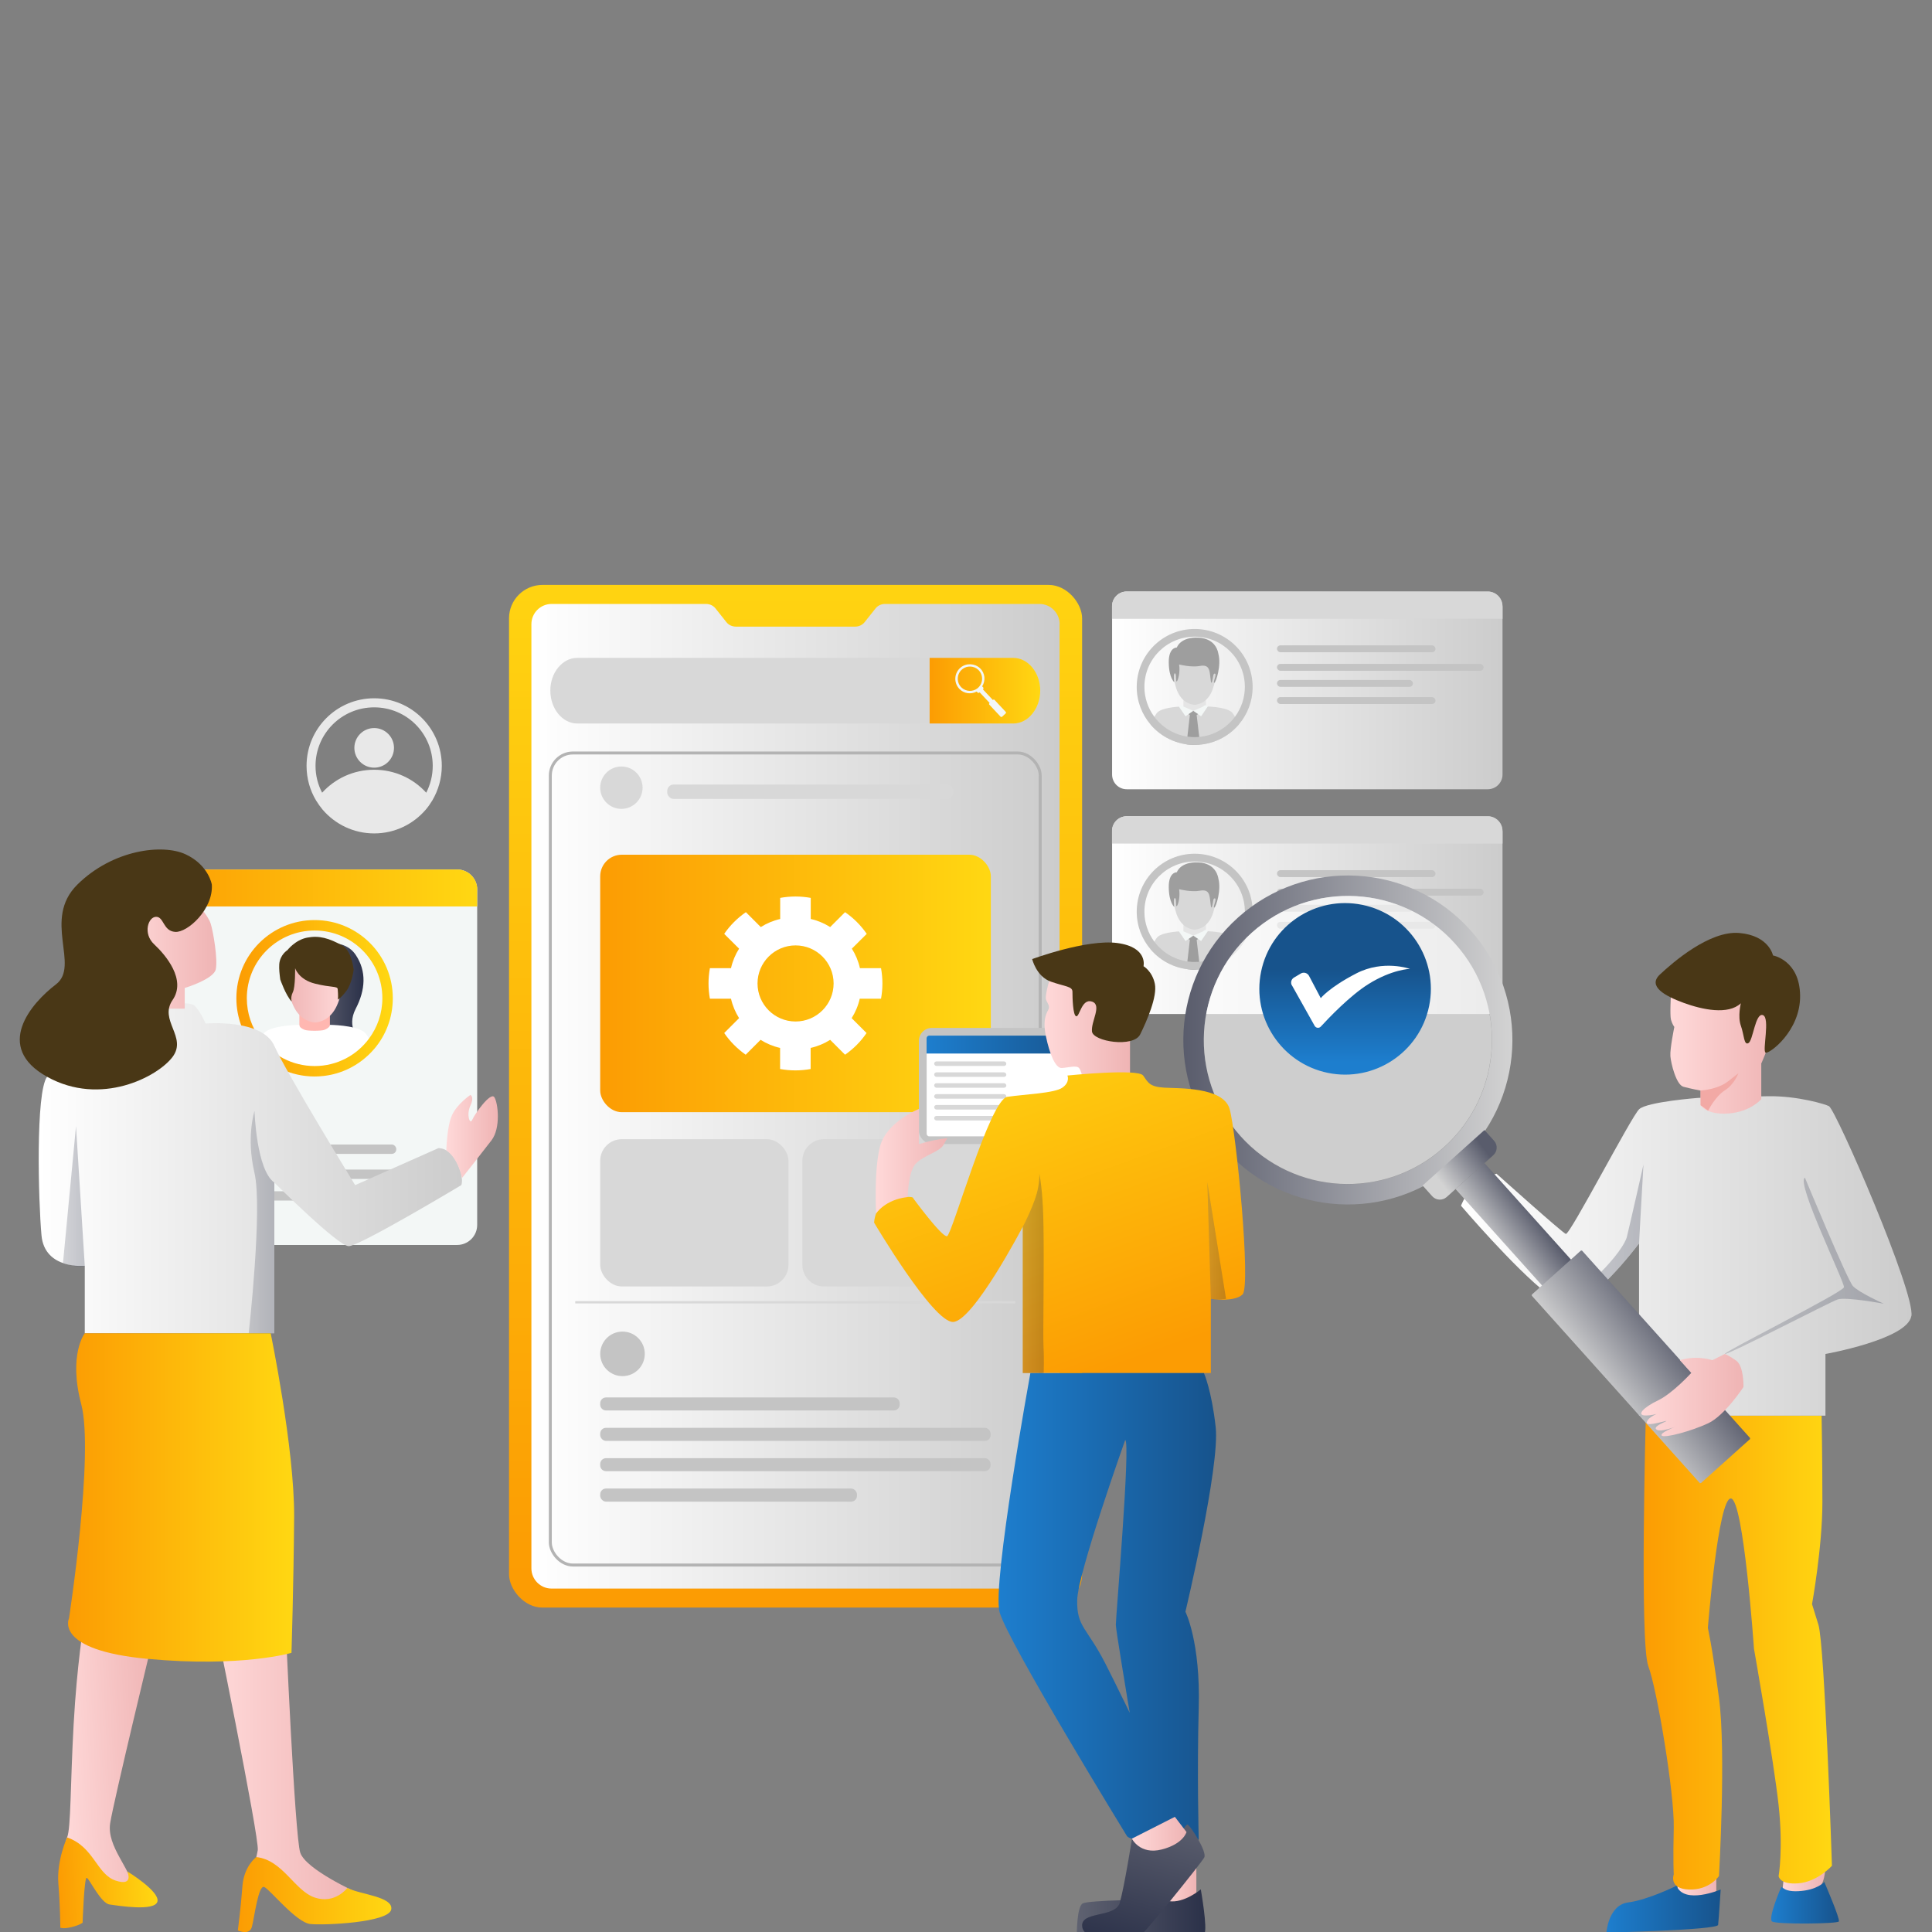 <?xml version="1.0" encoding="UTF-8"?>
<svg id="Layer_1" data-name="Layer 1" xmlns="http://www.w3.org/2000/svg" xmlns:xlink="http://www.w3.org/1999/xlink" viewBox="0 0 196 196">
  <rect x="0" y="0" width="196" height="196" fill="#808080" stroke="none"/>
  <defs>
    <style>
      .cls-1 {
        stroke: #7d7d7d;
      }

      .cls-1, .cls-2, .cls-3, .cls-4, .cls-5, .cls-6, .cls-7, .cls-8, .cls-9, .cls-10, .cls-11, .cls-12, .cls-13, .cls-14, .cls-15, .cls-16, .cls-17, .cls-18, .cls-19, .cls-20, .cls-21, .cls-22, .cls-23, .cls-24, .cls-25, .cls-26, .cls-27, .cls-28, .cls-29, .cls-30, .cls-31, .cls-32, .cls-33, .cls-34, .cls-35, .cls-36, .cls-37, .cls-38, .cls-39, .cls-40, .cls-41, .cls-42, .cls-43, .cls-44, .cls-45, .cls-46, .cls-47, .cls-48, .cls-49, .cls-50, .cls-51, .cls-52, .cls-53, .cls-54, .cls-55, .cls-56, .cls-57 {
        fill: none;
      }

      .cls-1, .cls-2, .cls-3, .cls-4, .cls-5, .cls-6, .cls-7, .cls-8, .cls-9, .cls-10, .cls-11, .cls-12, .cls-13, .cls-14, .cls-15, .cls-16, .cls-17, .cls-18, .cls-19, .cls-20, .cls-21, .cls-22, .cls-23, .cls-24, .cls-25, .cls-27, .cls-28, .cls-29, .cls-30, .cls-31, .cls-32, .cls-33, .cls-34, .cls-35, .cls-36, .cls-37, .cls-38, .cls-39, .cls-40, .cls-41, .cls-42, .cls-43, .cls-44, .cls-45, .cls-46, .cls-47, .cls-48, .cls-49, .cls-50, .cls-51, .cls-52, .cls-53, .cls-54, .cls-55, .cls-56, .cls-57 {
        stroke-miterlimit: 10;
      }

      .cls-1, .cls-2, .cls-3, .cls-4, .cls-5, .cls-6, .cls-7, .cls-8, .cls-9, .cls-10, .cls-11, .cls-12, .cls-13, .cls-14, .cls-15, .cls-16, .cls-17, .cls-18, .cls-19, .cls-20, .cls-21, .cls-22, .cls-23, .cls-24, .cls-25, .cls-27, .cls-28, .cls-29, .cls-33, .cls-34, .cls-35, .cls-36, .cls-37, .cls-38, .cls-39, .cls-40, .cls-41, .cls-42, .cls-43, .cls-44, .cls-45, .cls-46, .cls-47, .cls-48, .cls-49, .cls-50, .cls-51, .cls-52, .cls-53, .cls-54, .cls-55, .cls-56, .cls-57 {
        stroke-width: .75px;
      }

      .cls-2 {
        stroke: #b8b8b8;
      }

      .cls-3 {
        stroke: #d9d9d9;
      }

      .cls-4 {
        stroke: #8a8a8a;
      }

      .cls-5 {
        stroke: #b4b4b4;
      }

      .cls-58 {
        fill: url(#linear-gradient-13);
      }

      .cls-59 {
        fill: url(#linear-gradient-28);
      }

      .cls-60 {
        fill: url(#linear-gradient-42);
      }

      .cls-6 {
        stroke: #646464;
      }

      .cls-7 {
        stroke: #545454;
      }

      .cls-8 {
        stroke: #868686;
      }

      .cls-61 {
        fill: url(#linear-gradient-15);
      }

      .cls-61, .cls-62, .cls-63, .cls-64, .cls-65, .cls-66 {
        opacity: .27;
      }

      .cls-67 {
        fill: #493716;
      }

      .cls-68 {
        fill: url(#linear-gradient-2);
      }

      .cls-9 {
        stroke: #191919;
      }

      .cls-10 {
        stroke: #4f4f4f;
      }

      .cls-11 {
        stroke: #000;
      }

      .cls-69 {
        fill: url(#linear-gradient-43);
      }

      .cls-70 {
        fill: url(#linear-gradient-25);
      }

      .cls-12 {
        stroke: #9b9b9b;
      }

      .cls-71 {
        fill: url(#linear-gradient-10);
      }

      .cls-72 {
        fill: url(#linear-gradient-12);
      }

      .cls-73 {
        fill: url(#linear-gradient-40);
      }

      .cls-74 {
        fill: url(#linear-gradient-27);
      }

      .cls-13 {
        stroke: #111;
      }

      .cls-14 {
        stroke: #212121;
      }

      .cls-15 {
        stroke: #bcbcbc;
      }

      .cls-16 {
        stroke: #3b3b3b;
      }

      .cls-75 {
        fill: url(#linear-gradient-37);
      }

      .cls-17 {
        stroke: #797979;
      }

      .cls-76 {
        fill: #f3f7f6;
      }

      .cls-18 {
        stroke: #b0b0b0;
      }

      .cls-19 {
        stroke: silver;
      }

      .cls-77, .cls-78 {
        fill: #fff;
      }

      .cls-79 {
        fill: url(#linear-gradient-39);
      }

      .cls-20 {
        stroke: #1d1d1d;
      }

      .cls-62 {
        fill: url(#linear-gradient-30);
      }

      .cls-63 {
        fill: url(#linear-gradient-45);
      }

      .cls-21 {
        stroke: #262626;
      }

      .cls-22 {
        stroke: #c9c9c9;
      }

      .cls-80 {
        fill: url(#linear-gradient-47);
      }

      .cls-81 {
        fill: url(#linear-gradient-26);
      }

      .cls-23 {
        stroke: #929292;
      }

      .cls-82 {
        fill: #f2a9a5;
      }

      .cls-24 {
        stroke: #a7a7a7;
      }

      .cls-25 {
        stroke: #969696;
      }

      .cls-83 {
        fill: url(#linear-gradient-4);
      }

      .cls-27 {
        stroke: #434343;
      }

      .cls-84 {
        fill: url(#linear-gradient-35);
      }

      .cls-85 {
        fill: #e5e5e5;
      }

      .cls-64 {
        fill: url(#linear-gradient-46);
      }

      .cls-28 {
        stroke: #363636;
      }

      .cls-86 {
        fill: url(#linear-gradient-44);
      }

      .cls-87 {
        fill: url(#linear-gradient-3);
      }

      .cls-88 {
        fill: url(#linear-gradient-34);
      }

      .cls-89 {
        fill: url(#linear-gradient-5);
      }

      .cls-29 {
        stroke: #9f9f9f;
      }

      .cls-90 {
        fill: #ffb7b1;
      }

      .cls-91 {
        fill: url(#linear-gradient-38);
      }

      .cls-92 {
        fill: url(#linear-gradient-22);
      }

      .cls-93 {
        fill: url(#linear-gradient-24);
      }

      .cls-30 {
        stroke: #d5d5d5;
        stroke-width: .75px;
      }

      .cls-31 {
        stroke: #b3b3b3;
        stroke-width: .3px;
      }

      .cls-32 {
        stroke: #e2e2e2;
        stroke-width: .75px;
      }

      .cls-94 {
        fill: #d8d8d8;
      }

      .cls-95 {
        fill: #c4c4c4;
      }

      .cls-33 {
        stroke: #080808;
      }

      .cls-96 {
        fill: url(#linear-gradient-33);
      }

      .cls-97 {
        fill: url(#linear-gradient-8);
      }

      .cls-34 {
        stroke: #717171;
      }

      .cls-35 {
        stroke: #474747;
      }

      .cls-36 {
        stroke: #0d0d0d;
      }

      .cls-37 {
        stroke: #c4c4c4;
      }

      .cls-38 {
        stroke: #757575;
      }

      .cls-98 {
        fill: url(#linear-gradient-14);
      }

      .cls-39 {
        stroke: #828282;
      }

      .cls-99 {
        fill: url(#linear-gradient-29);
      }

      .cls-100 {
        fill: url(#linear-gradient-20);
      }

      .cls-40 {
        stroke: #040404;
      }

      .cls-101 {
        fill: url(#linear-gradient-17);
      }

      .cls-102 {
        fill: url(#linear-gradient-7);
      }

      .cls-103 {
        fill: url(#linear-gradient-9);
      }

      .cls-41 {
        stroke: #d1d1d1;
      }

      .cls-42 {
        stroke: #4b4b4b;
      }

      .cls-104 {
        fill: url(#linear-gradient-11);
      }

      .cls-105 {
        fill: #9e9e9e;
      }

      .cls-106 {
        fill: url(#linear-gradient-19);
      }

      .cls-43 {
        stroke: #323232;
      }

      .cls-44 {
        stroke: #2a2a2a;
      }

      .cls-45 {
        stroke: #151515;
      }

      .cls-107 {
        fill: url(#linear-gradient-6);
      }

      .cls-46 {
        stroke: #a3a3a3;
      }

      .cls-47 {
        stroke: #ababab;
      }

      .cls-48 {
        stroke: #dedede;
      }

      .cls-65 {
        fill: url(#linear-gradient-16);
      }

      .cls-108 {
        fill: url(#linear-gradient-36);
      }

      .cls-109 {
        fill: url(#linear-gradient-21);
      }

      .cls-49 {
        stroke: #3f3f3f;
      }

      .cls-50 {
        stroke: #cdcdcd;
      }

      .cls-110 {
        opacity: .1;
      }

      .cls-51 {
        stroke: #696969;
      }

      .cls-52 {
        stroke: #8e8e8e;
      }

      .cls-66 {
        fill: url(#linear-gradient-31);
      }

      .cls-111 {
        fill: url(#linear-gradient-32);
      }

      .cls-112 {
        fill: url(#linear-gradient-41);
      }

      .cls-53 {
        stroke: #5c5c5c;
      }

      .cls-54 {
        stroke: #2e2e2e;
      }

      .cls-78 {
        opacity: .61;
      }

      .cls-113 {
        fill: url(#linear-gradient);
      }

      .cls-114 {
        fill: url(#linear-gradient-23);
      }

      .cls-55 {
        stroke: #6d6d6d;
      }

      .cls-115 {
        clip-path: url(#clippath);
      }

      .cls-56 {
        stroke: #585858;
      }

      .cls-116 {
        fill: #e8e8e8;
      }

      .cls-57 {
        stroke: #606060;
      }

      .cls-117 {
        fill: url(#linear-gradient-18);
      }
    </style>
    <clipPath id="clippath">
      <rect class="cls-26" x="-255.74" y="-670.53" width="1920" height="200"/>
    </clipPath>
    <linearGradient id="linear-gradient" x1="80.71" y1="160" x2="80.71" y2="51.76" gradientUnits="userSpaceOnUse">
      <stop offset="0" stop-color="#fc9c03"/>
      <stop offset=".99" stop-color="#ffd712"/>
    </linearGradient>
    <linearGradient id="linear-gradient-2" x1="53.92" y1="111.21" x2="107.49" y2="111.21" gradientUnits="userSpaceOnUse">
      <stop offset="0" stop-color="#fff"/>
      <stop offset="1" stop-color="#ccc"/>
    </linearGradient>
    <linearGradient id="linear-gradient-3" x1="94.31" y1="70.07" x2="105.53" y2="70.07" xlink:href="#linear-gradient"/>
    <linearGradient id="linear-gradient-4" x1="60.89" y1="99.77" x2="100.52" y2="99.77" xlink:href="#linear-gradient"/>
    <linearGradient id="linear-gradient-5" x1="112.81" y1="70.04" x2="152.43" y2="70.04" xlink:href="#linear-gradient-2"/>
    <linearGradient id="linear-gradient-6" x1="112.81" y1="92.84" x2="152.43" y2="92.84" xlink:href="#linear-gradient-2"/>
    <linearGradient id="linear-gradient-7" x1="112.92" y1="125.59" x2="113.02" y2="125.59" gradientUnits="userSpaceOnUse">
      <stop offset="0" stop-color="#5f6271"/>
      <stop offset="1" stop-color="#2b3149"/>
    </linearGradient>
    <linearGradient id="linear-gradient-8" x1="170.2" y1="191.49" x2="174.12" y2="191.49" gradientUnits="userSpaceOnUse">
      <stop offset="0" stop-color="#ffd9d9"/>
      <stop offset="1" stop-color="#efb4b4"/>
    </linearGradient>
    <linearGradient id="linear-gradient-9" x1="180.77" y1="191.27" x2="185.15" y2="191.27" xlink:href="#linear-gradient-8"/>
    <linearGradient id="linear-gradient-10" x1="166.75" y1="167.65" x2="185.86" y2="167.65" xlink:href="#linear-gradient"/>
    <linearGradient id="linear-gradient-11" x1="148.2" y1="127.41" x2="193.91" y2="127.41" xlink:href="#linear-gradient-2"/>
    <linearGradient id="linear-gradient-12" x1="162.97" y1="193.68" x2="174.56" y2="193.68" gradientUnits="userSpaceOnUse">
      <stop offset="0" stop-color="#1d7ece"/>
      <stop offset="1" stop-color="#17538c"/>
    </linearGradient>
    <linearGradient id="linear-gradient-13" x1="179.68" y1="193.03" x2="186.55" y2="193.03" xlink:href="#linear-gradient-12"/>
    <linearGradient id="linear-gradient-14" x1="169.46" y1="106.18" x2="180.12" y2="106.18" xlink:href="#linear-gradient-8"/>
    <linearGradient id="linear-gradient-15" x1="174.98" y1="128.42" x2="191.1" y2="128.42" xlink:href="#linear-gradient-7"/>
    <linearGradient id="linear-gradient-16" x1="156.97" y1="125.24" x2="166.73" y2="125.24" xlink:href="#linear-gradient-7"/>
    <linearGradient id="linear-gradient-17" x1="204.85" y1="105.51" x2="238.24" y2="105.51" gradientTransform="translate(358.29) rotate(-180) scale(1 -1)" gradientUnits="userSpaceOnUse">
      <stop offset="0" stop-color="#d3d3d3"/>
      <stop offset="1" stop-color="#595c6c"/>
    </linearGradient>
    <linearGradient id="linear-gradient-18" x1="212.13" y1="119.97" x2="207.68" y2="116.57" gradientTransform="translate(383.67 170.47) rotate(-138.11) scale(1 -1)" xlink:href="#linear-gradient-17"/>
    <linearGradient id="linear-gradient-19" x1="207.06" y1="126.61" x2="202.59" y2="123.2" gradientTransform="translate(389.24 168.33) rotate(-138.11) scale(1 -1)" xlink:href="#linear-gradient-17"/>
    <linearGradient id="linear-gradient-20" x1="195.71" y1="141.66" x2="187.76" y2="135.52" xlink:href="#linear-gradient-17"/>
    <linearGradient id="linear-gradient-21" x1="166.5" y1="141.53" x2="176.88" y2="141.53" xlink:href="#linear-gradient-8"/>
    <linearGradient id="linear-gradient-22" x1="94.01" y1="105.97" x2="109.99" y2="105.97" xlink:href="#linear-gradient-12"/>
    <linearGradient id="linear-gradient-23" x1="117.6" y1="191.42" x2="121.37" y2="191.42" xlink:href="#linear-gradient-8"/>
    <linearGradient id="linear-gradient-24" x1="109.23" y1="194.05" x2="122.27" y2="194.05" xlink:href="#linear-gradient-7"/>
    <linearGradient id="linear-gradient-25" x1="105.97" y1="104.28" x2="114.64" y2="104.28" xlink:href="#linear-gradient-8"/>
    <linearGradient id="linear-gradient-26" x1="113.96" y1="138.43" x2="100.79" y2="101.81" xlink:href="#linear-gradient"/>
    <linearGradient id="linear-gradient-27" x1="101.3" y1="163.52" x2="123.39" y2="163.52" xlink:href="#linear-gradient-12"/>
    <linearGradient id="linear-gradient-28" x1="118.34" y1="183.09" x2="114.27" y2="198.12" xlink:href="#linear-gradient-7"/>
    <linearGradient id="linear-gradient-29" x1="114.83" y1="186.03" x2="120.37" y2="186.03" xlink:href="#linear-gradient-8"/>
    <linearGradient id="linear-gradient-30" x1="103.76" y1="129.18" x2="105.9" y2="129.18" xlink:href="#linear-gradient-7"/>
    <linearGradient id="linear-gradient-31" x1="122.47" y1="125.87" x2="124.37" y2="125.87" xlink:href="#linear-gradient-7"/>
    <linearGradient id="linear-gradient-32" x1="88.83" y1="117.79" x2="96.11" y2="117.79" xlink:href="#linear-gradient-8"/>
    <linearGradient id="linear-gradient-33" x1="15.43" y1="90.08" x2="48.41" y2="90.08" xlink:href="#linear-gradient"/>
    <linearGradient id="linear-gradient-34" x1="31.91" y1="100.7" x2="36.88" y2="100.7" xlink:href="#linear-gradient-7"/>
    <linearGradient id="linear-gradient-35" x1="439.53" y1="100.53" x2="445.16" y2="100.53" gradientTransform="translate(474.31) rotate(-180) scale(1 -1)" xlink:href="#linear-gradient-8"/>
    <linearGradient id="linear-gradient-36" x1="23.98" y1="101.28" x2="39.86" y2="101.28" xlink:href="#linear-gradient"/>
    <linearGradient id="linear-gradient-37" x1="21.5" y1="178.43" x2="36.41" y2="178.43" xlink:href="#linear-gradient-8"/>
    <linearGradient id="linear-gradient-38" x1="-35.15" y1="167.44" x2="-25.19" y2="167.44" gradientTransform="translate(33.58 9.67) rotate(-2.64)" xlink:href="#linear-gradient-8"/>
    <linearGradient id="linear-gradient-39" x1="3.93" y1="118.52" x2="46.87" y2="118.52" xlink:href="#linear-gradient-2"/>
    <linearGradient id="linear-gradient-40" x1="12.34" y1="96.33" x2="21.95" y2="96.33" xlink:href="#linear-gradient-8"/>
    <linearGradient id="linear-gradient-41" x1="6.91" y1="151.92" x2="29.84" y2="151.92" xlink:href="#linear-gradient"/>
    <linearGradient id="linear-gradient-42" x1="24.14" y1="192.19" x2="39.7" y2="192.19" xlink:href="#linear-gradient"/>
    <linearGradient id="linear-gradient-43" x1="-35.97" y1="179.91" x2="-26" y2="179.91" gradientTransform="translate(33.58 9.67) rotate(-2.64)" xlink:href="#linear-gradient"/>
    <linearGradient id="linear-gradient-44" x1="45.28" y1="115.3" x2="50.5" y2="115.3" xlink:href="#linear-gradient-8"/>
    <linearGradient id="linear-gradient-45" x1="6.39" y1="121.39" x2="8.6" y2="121.39" xlink:href="#linear-gradient-7"/>
    <linearGradient id="linear-gradient-46" x1="25.23" y1="123.99" x2="27.83" y2="123.99" xlink:href="#linear-gradient-7"/>
    <linearGradient id="linear-gradient-47" x1="136.46" y1="107.76" x2="136.46" y2="98.28" gradientTransform="translate(207.29 -53.52) rotate(78.4)" xlink:href="#linear-gradient-12"/>
  </defs>
  <g class="cls-115">
    <g class="cls-110">
      <path class="cls-32" d="M1155.75-59.68C1050.5-5.46,741.83,20.03,692.87-9.08c-79.84-47.47,263.24-219.03,146.36-365-103-127.89-349.19-229.56-506.45-209.58-134.1,17.04-142.49,122.41-215.92,104.16-127.63-31.73-139.19-342.69-378.32-460.72-84.74-41.82-172.29-46.75-229.91-46.36"/>
      <path class="cls-48" d="M1148.89-52.19C1045.93.17,741.6,23.61,690.76-6.76c-79.64-47.59,255.4-216.88,138.79-361.21-102.92-126.54-346.63-227.78-503.21-208.9-132.55,15.98-141.71,119.28-214.73,100.89C-15.83-508.09-29.47-814.37-266.58-931.22c-84.05-41.41-170.87-46.62-228.33-46.6"/>
      <path class="cls-3" d="M1142.04-44.7C1041.37,5.81,741.37,27.2,688.65-4.45c-79.44-47.69,247.56-214.74,131.23-357.42-102.83-125.2-344.07-225.98-499.97-208.21-131,14.93-140.93,116.15-213.55,97.61-127.26-32.47-142.97-334.06-378.07-449.75-83.36-41.01-169.45-46.5-226.75-46.85"/>
      <path class="cls-30" d="M1135.18-37.21C1036.81,11.44,741.14,30.8,686.54-2.13c-79.25-47.79,240-212.83,123.66-353.63-102.5-124.05-341.51-224.19-496.73-207.53-129.45,13.89-140.15,113.01-212.37,94.34-127.07-32.85-144.87-329.75-377.94-444.26-82.67-40.6-168.04-46.37-225.17-47.1"/>
      <path class="cls-41" d="M1128.33-29.72C1032.25,17.07,740.9,34.39,684.43.19c-79.06-47.88,232.19-210.7,116.09-349.84-102.4-122.73-338.93-222.39-493.49-206.84-127.89,12.86-139.36,109.88-211.19,91.07-126.89-33.23-146.76-325.43-377.81-438.78-81.98-40.2-166.62-46.24-223.59-47.34"/>
      <path class="cls-50" d="M1121.47-22.24c-93.78,44.94-380.8,60.22-439.15,24.75-78.88-47.96,224.37-208.58,108.53-346.05-102.3-121.4-336.36-220.58-490.26-206.16-126.32,11.84-138.58,106.74-210.01,87.79-126.7-33.61-148.65-321.12-377.69-433.29-81.29-39.79-165.2-46.11-222.01-47.59"/>
      <path class="cls-22" d="M1114.61-14.75c-91.49,43.08-374.19,56.34-434.41,19.58-78.7-48.04,216.55-206.45,100.96-342.26-102.2-120.07-333.77-218.77-487.02-205.47-124.76,10.82-137.8,103.6-208.83,84.52-126.52-33.99-150.54-316.8-377.56-427.8-80.6-39.39-163.78-45.99-220.43-47.84"/>
      <path class="cls-37" d="M1107.76-7.26c-89.2,41.23-367.57,52.45-429.66,14.41-78.53-48.11,208.73-204.33,93.39-338.47-102.1-118.74-331.18-216.95-483.78-204.79-123.19,9.82-137.01,100.46-207.64,81.25-126.33-34.37-152.44-312.49-377.43-422.31-79.91-38.98-162.36-45.86-218.85-48.09"/>
      <path class="cls-19" d="M1100.9.23c-86.9,39.37-360.95,48.57-424.92,9.24-78.35-48.17,200.91-202.2,85.83-334.67-102-117.41-328.59-215.13-480.54-204.1-121.61,8.82-136.23,97.32-206.46,77.98-126.15-34.75-154.33-308.17-377.31-416.83-79.22-38.58-160.94-45.73-217.26-48.33"/>
      <path class="cls-15" d="M1094.05,7.72c-84.61,37.52-354.34,44.69-420.17,4.07-78.18-48.23,193.09-200.07,78.26-330.88-101.9-116.08-325.99-213.29-477.3-203.42-120.03,7.84-135.45,94.18-205.28,74.7-125.96-35.14-156.22-303.86-377.18-411.34-78.53-38.17-159.52-45.61-215.68-48.58"/>
      <path class="cls-2" d="M1087.19,15.2c-82.31,35.66-347.73,40.81-415.43-1.1-78.02-48.29,185.26-197.95,70.69-327.09-101.8-114.75-323.38-211.46-474.06-202.73-118.45,6.86-134.66,91.04-204.1,71.43-125.78-35.52-158.11-299.54-377.05-405.85-77.84-37.77-158.1-45.48-214.1-48.83"/>
      <path class="cls-5" d="M1080.33,22.69c-80.02,33.81-341.12,36.94-410.68-6.26-77.85-48.35,177.44-195.82,63.13-323.3-101.7-113.42-320.77-209.61-470.82-202.05-116.87,5.89-133.88,87.9-202.92,68.16-125.59-35.91-160.01-295.23-376.93-400.36-77.15-37.37-156.69-45.35-212.52-49.07"/>
      <path class="cls-18" d="M1073.48,30.18c-77.73,31.95-334.51,33.07-405.94-11.43-77.69-48.4,169.62-193.69,55.56-319.51-101.61-112.08-318.16-207.76-467.58-201.36-115.28,4.94-133.1,84.75-201.74,64.88-125.4-36.3-161.9-290.91-376.8-394.88-76.46-36.96-155.27-45.22-210.94-49.32"/>
      <path class="cls-47" d="M1066.62,37.67c-75.43,30.1-327.9,29.2-401.19-16.6-77.53-48.44,161.79-191.56,47.99-315.72-101.51-110.75-315.53-205.9-464.35-200.68-113.69,3.99-132.31,81.61-200.55,61.61-125.22-36.69-163.79-286.59-376.67-389.39-75.77-36.56-153.85-45.1-209.36-49.57"/>
      <path class="cls-24" d="M1059.77,45.16c-73.14,28.24-321.29,25.33-396.45-21.77-77.37-48.49,153.96-189.43,40.43-311.93-101.42-109.42-312.91-204.03-461.11-199.99-112.09,3.05-131.53,78.46-199.37,58.34-125.03-37.09-165.68-282.28-376.55-383.9-75.08-36.15-152.43-44.97-207.78-49.81"/>
      <path class="cls-46" d="M1052.91,52.65c-70.84,26.39-314.69,21.47-391.7-26.94-77.21-48.53,146.13-187.3,32.86-308.14-101.33-108.09-310.28-202.15-457.87-199.31-110.49,2.13-130.74,75.32-198.19,55.07-124.84-37.48-167.58-277.96-376.42-378.41-74.39-35.75-151.01-44.84-206.2-50.06"/>
      <path class="cls-29" d="M1046.05,60.13c-68.55,24.53-308.09,17.61-386.96-32.11-77.05-48.57,138.3-185.17,25.29-304.35-101.23-106.75-307.64-200.27-454.63-198.62-108.89,1.22-129.96,72.17-197.01,51.79-124.65-37.88-169.47-273.65-376.29-372.93-73.7-35.34-149.59-44.72-204.62-50.31"/>
      <path class="cls-12" d="M1039.2,67.62c-66.26,22.68-301.49,13.75-382.21-37.28-76.9-48.61,130.47-183.04,17.72-300.56-101.14-105.42-305-198.37-451.39-197.94-107.29.32-129.17,69.02-195.83,48.52-124.47-38.28-171.36-269.33-376.17-367.44-73.01-34.94-148.17-44.59-203.04-50.55"/>
      <path class="cls-25" d="M1032.34,75.11c-63.96,20.82-294.89,9.9-377.47-42.45-76.74-48.64,122.64-180.91,10.16-296.76-101.05-104.08-302.36-196.46-448.15-197.25-105.68-.57-128.39,65.87-194.65,45.25-124.28-38.68-173.25-265.02-376.04-361.95-72.32-34.53-146.75-44.46-201.46-50.8"/>
      <path class="cls-23" d="M1025.49,82.6c-61.67,18.97-288.29,6.04-372.72-47.61-76.59-48.67,114.81-178.77,2.59-292.97-100.96-102.75-299.71-194.54-444.91-196.57-104.07-1.45-127.6,62.72-193.46,41.97-124.09-39.08-175.15-260.7-375.91-356.46-71.63-34.13-145.34-44.33-199.88-51.05"/>
      <path class="cls-52" d="M1018.63,90.09c-59.37,17.11-281.69,2.19-367.98-52.78-76.44-48.7,106.97-176.64-4.98-289.18-100.88-101.41-297.05-192.61-441.68-195.88-102.46-2.32-126.82,59.56-192.28,38.7-123.9-39.48-177.04-256.39-375.79-350.98-70.94-33.72-143.92-44.21-198.3-51.29"/>
      <path class="cls-4" d="M1011.77,97.57c-57.08,15.25-275.1-1.65-363.23-57.95-76.29-48.73,99.14-174.51-12.54-285.39-100.79-100.07-294.4-190.66-438.44-195.2-100.85-3.17-126.03,56.41-191.1,35.43-123.71-39.89-178.93-252.07-375.66-345.49-70.25-33.32-142.5-44.08-196.72-51.54"/>
      <path class="cls-8" d="M1004.92,105.06c-54.78,13.4-268.51-5.5-358.49-63.12-76.14-48.76,91.3-172.37-20.11-281.6-100.7-98.73-291.74-188.71-435.2-194.51-99.23-4.02-125.24,53.26-189.92,32.16-123.52-40.3-180.82-247.76-375.53-340-69.56-32.92-141.08-43.95-195.14-51.79"/>
      <path class="cls-39" d="M998.06,112.55c-52.49,11.54-261.92-9.34-353.74-68.29-75.99-48.79,83.46-170.23-27.68-277.81-100.62-97.39-289.07-186.74-431.96-193.83-97.62-4.84-124.46,50.1-188.74,28.88-123.33-40.71-182.71-243.44-375.41-334.51-68.87-32.51-139.66-43.83-193.56-52.03"/>
      <path class="cls-1" d="M991.21,120.04c-50.2,9.69-255.33-13.18-349-73.46-75.85-48.81,75.62-168.09-35.24-274.02-100.54-96.05-286.41-184.75-428.72-193.14-96-5.66-123.67,46.94-187.56,25.61-123.14-41.12-184.61-239.13-375.28-329.03-68.18-32.11-138.24-43.7-191.98-52.28"/>
      <path class="cls-17" d="M984.35,127.53c-47.9,7.83-248.74-17.01-344.25-78.63C564.39.06,707.88-117.06,597.29-221.33c-100.45-94.71-283.74-182.75-425.48-192.46-94.38-6.46-122.88,43.79-186.38,22.34-122.94-41.53-186.5-234.81-375.15-323.54-67.48-31.7-136.82-43.57-190.4-52.53"/>
      <path class="cls-38" d="M977.49,135.01c-45.61,5.98-242.16-20.85-339.51-83.8-75.56-48.86,59.94-163.81-50.38-266.44-100.37-93.37-281.07-180.73-422.24-191.77-92.76-7.25-122.09,40.63-185.19,19.06-122.75-41.95-188.39-230.49-375.03-318.05-66.79-31.3-135.41-43.44-188.81-52.78"/>
      <path class="cls-34" d="M970.64,142.5c-43.31,4.12-235.58-24.68-334.76-88.96-75.41-48.88,52.1-161.67-57.94-262.65-100.29-92.03-278.4-178.7-419.01-191.09-91.14-8.03-121.31,37.47-184.01,15.79-122.56-42.37-190.28-226.18-374.9-312.56-66.1-30.89-133.99-43.32-187.23-53.02"/>
      <path class="cls-55" d="M963.78,149.99c-41.02,2.27-229-28.5-330.02-94.13-75.27-48.9,44.25-159.53-65.51-258.85-100.21-90.68-275.73-176.65-415.77-190.4-89.52-8.79-120.52,34.31-182.83,12.52-122.36-42.79-192.18-221.86-374.77-307.08-65.41-30.49-132.57-43.19-185.65-53.27"/>
      <path class="cls-51" d="M956.93,157.48c-38.73.41-222.42-32.33-325.27-99.3-75.13-48.92,36.41-157.39-73.08-255.06-100.14-89.34-273.06-174.58-412.53-189.72-87.89-9.54-119.73,31.15-181.65,9.25-122.17-43.21-194.07-217.55-374.65-301.59-64.72-30.08-131.15-43.06-184.07-53.52"/>
      <path class="cls-6" d="M950.07,164.97c-36.43-1.44-215.84-36.15-320.53-104.47-74.99-48.94,28.56-155.24-80.64-251.27-100.06-87.99-270.38-172.49-409.29-189.03-86.27-10.28-118.94,27.98-180.47,5.97-121.97-43.63-195.96-213.23-374.52-296.1-64.03-29.68-129.73-42.94-182.49-53.76"/>
      <path class="cls-57" d="M943.21,172.45c-34.14-3.3-209.27-39.97-315.78-109.64-74.84-48.95,20.71-153.09-88.21-247.48-99.98-86.64-267.71-170.38-406.05-188.35-84.66-11-118.15,24.82-179.29,2.7-121.77-44.06-197.85-208.92-374.39-290.61-63.34-29.27-128.31-42.81-180.91-54.01"/>
      <path class="cls-53" d="M936.36,179.94c-31.84-5.15-202.69-43.79-311.04-114.81-74.7-48.97,12.86-150.94-95.78-243.69-99.91-85.29-265.05-168.24-402.81-187.66-83.04-11.71-117.36,21.66-178.1-.57-121.57-44.49-199.75-204.6-374.27-285.13-62.65-28.87-126.89-42.68-179.33-54.26"/>
      <path class="cls-56" d="M929.5,187.43c-29.55-7.01-196.12-47.6-306.29-119.98-74.56-48.98,5.01-148.79-103.34-239.9-99.84-83.94-262.38-166.09-399.57-186.98-81.42-12.4-116.57,18.49-176.92-3.85-121.38-44.92-201.64-200.29-374.14-279.64-61.96-28.47-125.47-42.55-177.75-54.5"/>
      <path class="cls-7" d="M922.65,194.92c-27.26-8.87-189.55-51.41-301.55-125.15-74.42-49-2.84-146.64-110.91-236.11-99.77-82.59-259.72-163.9-396.33-186.29-79.81-13.08-115.78,15.32-175.74-7.12-121.18-45.35-203.53-195.97-374.01-274.15-61.27-28.06-124.06-42.43-176.17-54.75"/>
      <path class="cls-10" d="M915.79,202.41c-24.96-10.72-182.99-55.22-296.8-130.31-74.29-49.01-10.69-144.49-118.48-232.32-99.69-81.24-257.07-161.7-393.1-185.61-78.2-13.74-114.99,12.15-174.56-10.39-120.98-45.78-205.42-191.66-373.89-268.66-60.58-27.66-122.64-42.3-174.59-55"/>
      <path class="cls-42" d="M908.93,209.9c-22.67-12.58-176.42-59.02-292.06-135.48-74.15-49.03-18.55-142.33-126.05-228.53-99.62-79.88-254.42-159.47-389.86-184.92-76.59-14.4-114.19,8.99-173.38-13.66-120.77-46.22-207.32-187.34-373.76-263.18-59.89-27.25-121.22-42.17-173.01-55.24"/>
      <path class="cls-35" d="M902.08,217.38c-20.37-14.43-169.86-62.83-287.31-140.65-74.01-49.04-26.4-140.18-133.61-224.74-99.56-78.52-251.78-157.21-386.62-184.24-74.99-15.03-113.4,5.82-172.2-16.94-120.57-46.66-209.21-183.03-373.63-257.69-59.2-26.85-119.8-42.05-171.43-55.49"/>
      <path class="cls-27" d="M895.22,224.87c-18.08-16.29-163.3-66.63-282.57-145.82-73.87-49.05-34.26-138.02-141.18-220.94-99.49-77.16-249.15-154.92-383.38-183.55-73.39-15.66-112.61,2.65-171.01-20.21-120.37-47.1-211.1-178.71-373.51-252.2-58.51-26.44-118.38-41.92-169.85-55.74"/>
      <path class="cls-49" d="M888.37,232.36c-15.79-18.14-156.74-70.42-277.82-150.99-73.74-49.06-42.12-135.86-148.75-217.15-99.42-75.8-246.52-152.59-380.14-182.87-71.8-16.27-111.82-.53-169.83-23.48-120.16-47.55-212.99-174.39-373.38-246.71-57.82-26.04-116.96-41.79-168.27-55.98"/>
      <path class="cls-16" d="M881.51,239.85c-13.49-20-150.18-74.22-273.08-156.16-73.6-49.07-49.98-133.7-156.31-213.36-99.36-74.44-243.91-150.24-376.9-182.18-70.21-16.86-111.02-3.7-168.65-26.76-119.96-47.99-214.89-170.08-373.25-241.23-57.13-25.63-115.54-41.66-166.69-56.23"/>
      <path class="cls-28" d="M874.65,247.34c-11.2-21.85-143.63-78.01-268.33-161.33-73.46-49.08-57.84-131.53-163.88-209.57-99.29-73.07-241.32-147.86-373.66-181.5-68.63-17.45-110.23-6.87-167.47-30.03-119.75-48.44-216.78-165.76-373.13-235.74-56.44-25.23-114.12-41.54-165.11-56.48"/>
      <path class="cls-43" d="M867.8,254.82c-8.9-23.71-137.07-81.79-263.59-166.5-73.33-49.09-65.7-129.36-171.45-205.78-99.23-71.71-238.74-145.43-370.43-180.81-67.05-18.02-109.43-10.05-166.29-33.3-119.54-48.89-218.67-161.45-373-230.25-55.75-24.82-112.71-41.41-163.53-56.72"/>
      <path class="cls-54" d="M860.94,262.31c-6.61-25.56-130.52-85.58-258.84-171.67-73.19-49.1-73.56-127.2-179.01-201.99-99.17-70.34-236.18-142.98-367.19-180.13-65.49-18.57-108.64-13.22-165.11-36.57-119.33-49.35-220.56-157.13-372.87-224.76-55.06-24.42-111.29-41.28-161.95-56.97"/>
      <path class="cls-44" d="M854.09,269.8c-4.31-27.42-123.97-89.36-254.1-176.83-73.06-49.11-81.43-125.02-186.58-198.2-99.11-68.97-233.63-140.48-363.95-179.44-63.93-19.12-107.84-16.4-163.92-39.85-119.12-49.8-222.46-152.82-372.75-219.28-54.37-24.02-109.87-41.16-160.36-57.22"/>
      <path class="cls-21" d="M847.23,277.29c-2.02-29.27-117.43-93.14-249.35-182-72.93-49.12-89.29-122.85-194.15-194.41-99.05-67.59-231.11-137.94-360.71-178.76-62.39-19.65-107.04-19.58-162.74-43.12-118.91-50.26-224.35-148.5-372.62-213.79-53.68-23.61-108.45-41.03-158.78-57.47"/>
      <path class="cls-14" d="M840.37,284.78c.27-31.13-110.88-96.92-244.61-187.17-72.79-49.13-97.16-120.67-201.71-190.62-98.99-66.22-228.62-135.37-357.47-178.07-60.85-20.17-106.25-22.76-161.56-46.39-118.69-50.72-226.24-144.19-372.5-208.3-52.99-23.21-107.03-40.9-157.2-57.71"/>
      <path class="cls-20" d="M833.52,292.26c2.57-32.99-104.34-100.69-239.86-192.34-72.66-49.14-105.02-118.5-209.28-186.83-98.93-64.84-226.15-132.75-354.23-177.39-59.33-20.68-105.45-25.94-160.38-49.67-118.48-51.18-228.13-139.87-372.37-202.82-52.3-22.8-105.61-40.77-155.62-57.96"/>
      <path class="cls-9" d="M826.66,299.75c4.86-34.84-97.8-104.46-235.12-197.51-72.53-49.14-112.89-116.31-216.85-183.03-98.87-63.46-223.71-130.09-350.99-176.7-57.82-21.18-104.65-29.12-159.2-52.94-118.26-51.65-230.03-135.56-372.24-197.33-51.61-22.4-104.19-40.65-154.04-58.21"/>
      <path class="cls-45" d="M819.81,307.24c7.16-36.7-91.26-108.23-230.37-202.68-72.39-49.15-120.76-114.13-224.41-179.24-98.82-62.07-221.31-127.38-347.76-176.02-56.32-21.66-103.85-32.3-158.02-56.21-118.04-52.12-231.92-131.24-372.12-191.84-50.92-21.99-102.78-40.52-152.46-58.45"/>
      <path class="cls-13" d="M812.95,314.73c9.45-38.55-84.72-111.99-225.63-207.85-72.26-49.16-128.74-111.75-231.98-175.45-98.88-60.5-218.94-124.63-344.52-175.33-54.84-22.14-103.05-35.48-156.83-59.48-117.82-52.59-233.81-126.93-371.99-186.35-50.23-21.59-101.36-40.39-150.88-58.7"/>
      <path class="cls-36" d="M806.09,322.22c11.74-40.41-78.36-115.51-220.88-213.02C513,60.16,448.63-.4,345.66-62.46,246.87-121.61,129.04-184.29,4.38-237.11c-53.38-22.62-102.21-38.75-155.65-62.76-117.52-53.25-235.7-122.61-371.86-180.87-49.54-21.18-99.94-40.27-149.3-58.95"/>
      <path class="cls-33" d="M799.24,329.7c14.04-42.26-71.77-119.35-216.14-218.18C511.04,62.43,438.68,4.06,335.98-56.35,237.27-114.15,121.65-175.33-2.05-230.31c-51.93-23.08-101.42-41.9-154.47-66.03-117.32-53.67-237.6-118.3-371.74-175.38-48.85-20.78-98.52-40.14-147.72-59.19"/>
      <path class="cls-40" d="M792.38,337.19c16.33-44.12-65.19-123.18-211.39-223.35-71.9-49.13-152.26-105.31-254.68-164.08C227.68-106.7,114.2-166.32-8.49-223.52c-50.5-23.54-100.63-45.06-153.29-69.3-117.12-54.08-239.49-113.98-371.61-169.89-48.16-20.38-97.1-40.01-146.14-59.44"/>
      <path class="cls-11" d="M785.53,344.68c50.6-124.9-606.26-508.68-1468.61-858.07"/>
    </g>
  </g>
  <g>
    <g>
      <g>
        <rect class="cls-113" x="51.64" y="59.34" width="58.14" height="103.75" rx="3.39" ry="3.39"/>
        <g>
          <path class="cls-68" d="M107.49,63.32v95.79c0,1.13-.92,2.05-2.05,2.05h-49.48c-1.13,0-2.05-.92-2.05-2.05V63.32c0-1.13.92-2.05,2.05-2.05h15.67c.38,0,.74.17.97.47l1.08,1.36c.23.3.59.47.97.47h12.11c.38,0,.74-.17.97-.47l1.08-1.36c.23-.3.59-.47.97-.47h15.67c1.13,0,2.05.92,2.05,2.05Z"/>
          <path class="cls-94" d="M105.53,70.06c0,.93-.31,1.76-.81,2.36-.49.61-1.17.98-1.92.98h-44.23c-1.51,0-2.74-1.5-2.74-3.34,0-.91.3-1.74.8-2.34.49-.6,1.17-.98,1.93-.98h44.23c1.5,0,2.73,1.5,2.73,3.32Z"/>
          <path class="cls-87" d="M105.53,70.06c0,.93-.31,1.76-.81,2.36-.49.61-1.17.98-1.92.98h-8.49v-6.66h8.49c1.5,0,2.73,1.5,2.73,3.32Z"/>
          <path class="cls-76" d="M100.78,70.98l-.05.04-1.01-1.08h0c.07-.06.07-.17,0-.23l-.08-.08c.36-.58.31-1.34-.22-1.84-.53-.5-1.38-.54-1.95-.08-.68.55-.74,1.54-.15,2.17.47.5,1.19.58,1.76.28l.08.08c.06.07.17.07.23,0h0l1.01,1.08-.05.04s-.03.08,0,.11l1.17,1.25s.09.04.13,0l.39-.36s.04-.09,0-.13l-1.17-1.25s-.08-.03-.11,0ZM97.59,69.79c-.59-.52-.56-1.44.06-1.92.46-.35,1.12-.33,1.56.05.59.52.56,1.44-.06,1.92-.46.35-1.12.33-1.56-.05Z"/>
          <g>
            <rect class="cls-83" x="60.89" y="86.71" width="39.63" height="26.12" rx="2.19" ry="2.19"/>
            <rect class="cls-94" x="60.89" y="115.57" width="19.1" height="14.94" rx="2.19" ry="2.19"/>
            <path class="cls-94" d="M83.59,115.57h14.72c1.21,0,2.19.98,2.19,2.19v10.56c0,1.21-.98,2.19-2.19,2.19h-14.72c-1.21,0-2.19-.98-2.19-2.19v-10.56c0-1.21.98-2.19,2.19-2.19Z"/>
            <circle class="cls-95" cx="63.15" cy="137.35" r="2.26" transform="translate(-15.14 8.03) rotate(-6.5)"/>
            <path class="cls-95" d="M61.48,141.77h29.2c.33,0,.59.27.59.59v.14c0,.33-.27.59-.59.59h-29.2c-.33,0-.59-.27-.59-.59v-.14c0-.33.27-.59.59-.59Z"/>
            <rect class="cls-95" x="60.89" y="144.85" width="39.61" height="1.33" rx=".59" ry=".59"/>
            <path class="cls-95" d="M61.48,147.93h38.42c.33,0,.59.27.59.59v.14c0,.33-.27.59-.59.59h-38.42c-.33,0-.59-.27-.59-.59v-.14c0-.33.27-.59.59-.59Z"/>
            <rect class="cls-95" x="60.89" y="151.01" width="26.05" height="1.33" rx=".59" ry=".59"/>
            <circle class="cls-94" cx="63.04" cy="79.91" r="2.15"/>
            <rect class="cls-94" x="67.69" y="79.59" width="29.02" height="1.46" rx=".65" ry=".65"/>
            <path class="cls-77" d="M89.38,101.32c.09-.5.14-1.02.14-1.55s-.05-1.05-.14-1.55h-2.14c-.16-.71-.44-1.38-.82-1.98l1.51-1.5c-.59-.86-1.34-1.61-2.2-2.2l-1.51,1.51c-.6-.38-1.26-.66-1.97-.82v-2.14c-.5-.09-1.02-.14-1.55-.14s-1.05.05-1.55.14v2.14c-.71.16-1.36.44-1.97.82l-1.51-1.51c-.86.59-1.61,1.34-2.2,2.2l1.51,1.5c-.38.6-.66,1.27-.82,1.98h-2.14c-.09.5-.14,1.02-.14,1.55s.05,1.05.14,1.55h2.14c.16.71.44,1.36.82,1.97l-1.51,1.51c.59.86,1.33,1.6,2.18,2.2l1.51-1.51c.6.38,1.27.66,1.98.82v2.14c.5.09,1.02.14,1.55.14s1.05-.05,1.55-.14v-2.14c.71-.16,1.38-.44,1.98-.82l1.51,1.51c.86-.6,1.6-1.34,2.18-2.2l-1.51-1.51c.38-.6.66-1.26.82-1.97h2.14ZM80.71,103.63c-2.13,0-3.86-1.73-3.86-3.86s1.73-3.86,3.86-3.86,3.86,1.73,3.86,3.86-1.73,3.86-3.86,3.86Z"/>
            <rect class="cls-94" x="58.36" y="132" width="44.64" height=".23"/>
          </g>
          <rect class="cls-31" x="55.83" y="76.39" width="49.7" height="82.38" rx="2.29" ry="2.29"/>
        </g>
      </g>
      <g>
        <path class="cls-89" d="M152.43,61.51v17.06c0,.83-.67,1.5-1.5,1.5h-36.62c-.83,0-1.49-.67-1.49-1.5v-17.06c0-.83.66-1.5,1.49-1.5h36.62c.83,0,1.5.67,1.5,1.5Z"/>
        <g>
          <rect class="cls-95" x="129.55" y="65.47" width="16.08" height=".7" rx=".35" ry=".35"/>
          <rect class="cls-95" x="129.55" y="70.72" width="16.08" height=".7" rx=".35" ry=".35"/>
          <rect class="cls-95" x="129.55" y="67.35" width="20.96" height=".7" rx=".35" ry=".35"/>
          <rect class="cls-95" x="129.55" y="68.98" width="13.79" height=".7" rx=".35" ry=".35"/>
        </g>
        <path class="cls-94" d="M152.43,61.51v1.27h-39.62v-1.27c0-.83.66-1.5,1.49-1.5h36.62c.83,0,1.5.67,1.5,1.5Z"/>
        <g>
          <g>
            <path class="cls-85" d="M120.05,70.93v.97s.21.32,1.18.31c.98-.01,1.11-.26,1.11-.26v-1.25s-2.29.23-2.29.23Z"/>
            <path class="cls-94" d="M123.31,66.76s.56,4.41-2.06,4.74h-.11c-2.62-.33-2.06-4.74-2.06-4.74h4.22Z"/>
            <path class="cls-94" d="M125.68,73.5c-1.08,1.27-2.69,2.07-4.48,2.07s-3.4-.8-4.48-2.07c.14-.29.26-.57.39-.79.14-.24.27-.42.39-.51.67-.49,2.42-.53,2.55-.53h0s-.07.19.41.38c.22.09,1.25.09,1.47,0,.38-.15.41-.3.41-.36v-.02s1.86.01,2.56.53c.12.09.25.27.39.51.13.22.26.49.39.79Z"/>
            <path class="cls-105" d="M123.6,66.32s0,0,0,0c-.01-.05-.17-1.54-2.02-1.63-1.85-.09-2.19,1-2.19,1,0,0-.84-.05-.82,1.53.02,1.58.57,2,.57,2,0,0-.15-.9.05-.91.2,0,.06.89.19.82.12-.07.37-.91.24-1.72,0,0,1.23.32,2.12.15s.95.39,1.02.88c.07.49.08,1.1.21.69.12-.41.08-.85.29-.79.21.06-.27.98-.06.93.15-.04.73-1.77.4-2.95Z"/>
            <path class="cls-76" d="M120.06,71.68l1,.44-.79.55-.68-1s.18-.27.47,0Z"/>
            <path class="cls-76" d="M122.06,71.68l-1,.44.79.55.68-1s-.18-.27-.47,0Z"/>
            <polygon class="cls-105" points="121.4 72.54 121.54 72.45 121.06 72.12 120.58 72.45 120.71 72.54 120.37 75.51 121.06 75.56 121.75 75.51 121.4 72.54"/>
          </g>
          <path class="cls-95" d="M121.2,63.81c-3.25,0-5.88,2.63-5.88,5.88,0,1.46.53,2.79,1.4,3.81,1.08,1.27,2.69,2.07,4.48,2.07s3.39-.8,4.48-2.07c.87-1.02,1.4-2.36,1.4-3.81,0-3.25-2.63-5.88-5.88-5.88ZM125.29,72.71c-.92,1.25-2.41,2.07-4.09,2.07s-3.17-.81-4.1-2.07c-.63-.85-1-1.9-1-3.03,0-2.82,2.28-5.09,5.1-5.09s5.09,2.28,5.09,5.09c0,1.13-.37,2.18-1,3.03Z"/>
        </g>
      </g>
      <g>
        <path class="cls-107" d="M152.43,84.31v17.06c0,.83-.67,1.5-1.5,1.5h-36.62c-.83,0-1.49-.67-1.49-1.5v-17.06c0-.83.66-1.5,1.49-1.5h36.62c.83,0,1.5.67,1.5,1.5Z"/>
        <g>
          <rect class="cls-95" x="129.55" y="88.28" width="16.08" height=".7" rx=".35" ry=".35"/>
          <rect class="cls-95" x="129.55" y="93.52" width="16.08" height=".7" rx=".35" ry=".35"/>
          <rect class="cls-95" x="129.55" y="90.16" width="20.96" height=".7" rx=".35" ry=".35"/>
          <rect class="cls-95" x="129.55" y="91.79" width="13.79" height=".7" rx=".35" ry=".35"/>
        </g>
        <path class="cls-94" d="M152.43,84.31v1.27h-39.62v-1.27c0-.83.66-1.5,1.49-1.5h36.62c.83,0,1.5.67,1.5,1.5Z"/>
        <g>
          <g>
            <path class="cls-85" d="M120.05,93.73v.97s.21.32,1.18.31c.98-.01,1.11-.26,1.11-.26v-1.25s-2.29.23-2.29.23Z"/>
            <path class="cls-94" d="M123.31,89.57s.56,4.41-2.06,4.74h-.11c-2.62-.33-2.06-4.74-2.06-4.74h4.22Z"/>
            <path class="cls-94" d="M125.68,96.3c-1.08,1.27-2.69,2.07-4.48,2.07s-3.4-.8-4.48-2.07c.14-.29.26-.57.39-.79.14-.24.27-.42.39-.51.67-.49,2.42-.53,2.55-.53h0s-.07.19.41.38c.22.09,1.25.09,1.47,0,.38-.15.41-.3.41-.36v-.02s1.86.01,2.56.53c.12.09.25.27.39.51.13.22.26.49.39.79Z"/>
            <path class="cls-105" d="M123.6,89.12s0,0,0,0c-.01-.05-.17-1.54-2.02-1.63-1.85-.09-2.19,1-2.19,1,0,0-.84-.05-.82,1.53.02,1.58.57,2,.57,2,0,0-.15-.9.05-.91.2,0,.06.89.19.82.12-.07.37-.91.24-1.72,0,0,1.23.32,2.12.15s.95.39,1.02.88c.07.49.08,1.1.21.69.12-.41.08-.85.29-.79.21.06-.27.98-.06.93.15-.04.73-1.77.4-2.95Z"/>
            <path class="cls-76" d="M120.06,94.48l1,.44-.79.55-.68-1s.18-.27.47,0Z"/>
            <path class="cls-76" d="M122.06,94.48l-1,.44.79.55.68-1s-.18-.27-.47,0Z"/>
            <polygon class="cls-105" points="121.4 95.35 121.54 95.26 121.06 94.93 120.58 95.26 120.71 95.35 120.37 98.31 121.06 98.37 121.75 98.31 121.4 95.35"/>
          </g>
          <path class="cls-95" d="M121.2,86.61c-3.25,0-5.88,2.63-5.88,5.88,0,1.46.53,2.79,1.4,3.81,1.08,1.27,2.69,2.07,4.48,2.07s3.39-.8,4.48-2.07c.87-1.02,1.4-2.36,1.4-3.81,0-3.25-2.63-5.88-5.88-5.88ZM125.29,95.52c-.92,1.25-2.41,2.07-4.09,2.07s-3.17-.81-4.1-2.07c-.63-.85-1-1.9-1-3.03,0-2.82,2.28-5.09,5.1-5.09s5.09,2.28,5.09,5.09c0,1.13-.37,2.18-1,3.03Z"/>
        </g>
      </g>
      <g>
        <path class="cls-116" d="M37.96,70.84c-3.78,0-6.86,3.06-6.86,6.86,0,1.28.35,2.48.96,3.5.2.33.43.65.67.94,1.27,1.48,3.14,2.41,5.23,2.41s3.96-.93,5.23-2.41c.25-.29.47-.61.67-.94.6-1.02.96-2.23.96-3.5,0-3.79-3.07-6.86-6.86-6.86ZM43.24,80.42c-1.3-1.43-3.18-2.33-5.28-2.33s-3.98.9-5.28,2.33c-.43-.82-.67-1.74-.67-2.72,0-3.28,2.66-5.94,5.95-5.94s5.94,2.65,5.94,5.94c0,.98-.24,1.9-.66,2.72Z"/>
        <path class="cls-116" d="M37.96,73.86c-1.11,0-2.01.9-2.01,2.01s.9,2.01,2.01,2.01,2.01-.9,2.01-2.01-.9-2.01-2.01-2.01Z"/>
      </g>
      <path class="cls-102" d="M113.02,125.84c-.05-.27-.09-.43-.1-.49.03.06.09.21.1.49Z"/>
      <g>
        <path class="cls-97" d="M170.2,190.64v1.37s.58,1.3,1.58,1.02c1-.28,2.34-1.17,2.34-1.17v-1.95l-3.91.74Z"/>
        <path class="cls-103" d="M181.03,189.91l-.26,2.36s.79.37,1.63.37,1.75-.58,2.21-1.15c.45-.57.54-1.58.54-1.58h-4.12Z"/>
        <path class="cls-71" d="M166.97,143.61s-.64,23.08.25,25.42c.89,2.34,2.66,12.98,2.58,16.37-.08,3.39,0,4.76,0,4.76,0,0-.54,1.45,1.54,1.53,2.09.08,3.05-1.37,3.05-1.37,0,0,.73-12.58,0-18.06-.73-5.49-1.13-7.1-1.13-7.1,0,0,1.05-13.22,2.34-13.14,1.29.08,2.34,15.24,2.34,15.24,0,0,2.02,11.45,2.5,15.89s0,7.18,0,7.18c0,0,.08.89,2.02.73,1.94-.16,3.39-1.78,3.39-1.78,0,0-.73-22.34-1.37-24.44l-.65-2.1s1.05-5.8,1.05-10.32-.08-8.8-.08-8.8h-17.84Z"/>
        <path class="cls-104" d="M193.9,133.52c-.4,2.36-8.71,3.84-8.71,3.84v6.26h-18.91v-17.49s0,0,0,.02c-.25.33-4.9,6.47-7.27,6.23-.48-.05-1.19-.46-2.02-1.11-3.38-2.62-8.77-8.95-8.77-8.95,0,0,.29-.85,1.09-1.81.81-.95,2.51-1.44,2.51-1.44,0,0,6.63,5.95,7.03,6.11.4.16,6.63-11.88,7.44-12.65.81-.76,5.99-1.15,5.99-1.15,0,0,3.65-.12,7.13-.17,2.97-.04,5.81.82,6.14,1.01.73.43,8.77,18.94,8.36,21.3Z"/>
        <path class="cls-72" d="M170.08,191.31s-2.88,1.43-4.9,1.69c-2.02.26-2.21,3.06-2.21,3.06,0,0,11.26-.26,11.33-.78.07-.52.26-3.59.26-3.59,0,0-3.68,1.57-4.48-.38Z"/>
        <path class="cls-58" d="M180.58,191.73s-1.22,2.88-.81,3.2c.41.31,6.63.25,6.78,0,.15-.25-1.48-4.01-1.48-4.01,0,0-.69.84-2.63.94-1.94.1-1.55-.89-1.85-.12Z"/>
        <g>
          <path class="cls-98" d="M169.52,100.79s-.13,2.19,0,2.66c.13.47.34.73.34.73,0,0-.46,2.23-.4,2.97.06.73.58,2.89,1.32,3.1.73.2,1.75.39,1.75.39v1.5s.6.99,2.84.82c2.23-.17,3.31-1.45,3.31-1.45v-3.62s2.23-4.81,1.16-6.44c-1.07-1.63-3.55-1.8-5.04-2.02-1.49-.21-5.27,1.38-5.27,1.38Z"/>
          <path class="cls-67" d="M176.61,101.78s-.34,1.33,0,2.28c.34.95.3,2.02.77,1.76.47-.26.69-3.09,1.46-2.84.77.26-.08,3.66.28,3.81.36.15,3.54-2.18,3.5-5.78-.04-3.61-2.75-4.08-2.75-4.08,0,0-.39-2.02-3.42-2.28-3.03-.26-6.77,3.01-8.05,4.21-1.29,1.2.52,2.19,2.41,2.88s4.51,1.25,5.8.04Z"/>
        </g>
        <path class="cls-61" d="M183.11,119.48s4.28,10.33,4.86,10.98c.58.65,3.13,1.8,3.13,1.8,0,0-3.85-.72-4.68-.43-.83.29-11.02,5.59-11.43,5.53-.41-.06,12-6.26,12.08-6.77s-4.93-10.71-3.96-11.11Z"/>
        <path class="cls-65" d="M166.73,118.1l-.45,8.02s0,0,0,.02c-.25.33-4.9,6.47-7.27,6.23-.48-.05-1.19-.46-2.02-1.11.58.18,1.24.3,1.9.21,1.87-.26,5.8-4.51,6.16-6.01.37-1.51,1.69-7.36,1.69-7.36Z"/>
        <path class="cls-82" d="M172.53,110.63s1.71-.09,2.77-.92l1.06-.83s-.4,1.12-1.38,1.74-1.69,2.06-1.69,2.06l-.77-.56v-1.5Z"/>
        <g>
          <g>
            <path class="cls-101" d="M125.6,93.08c-6.87,6.16-7.44,16.71-1.29,23.57,6.15,6.86,16.71,7.43,23.57,1.28,6.87-6.16,7.44-16.71,1.29-23.57-6.15-6.86-16.71-7.43-23.57-1.28ZM146.5,116.39c-6.01,5.39-15.25,4.89-20.64-1.12-5.39-6.01-4.88-15.25,1.13-20.64,6.01-5.39,15.25-4.89,20.64,1.12,5.39,6.01,4.88,15.25-1.13,20.64Z"/>
            <path class="cls-117" d="M144.07,117.14h8.44v1.46c0,.58-.47,1.04-1.04,1.04h-6.35c-.58,0-1.04-.47-1.04-1.04v-1.46h0Z" transform="translate(-41.15 129.27) rotate(-41.89)"/>
            <rect class="cls-106" x="151.9" y="117.5" width="3.94" height="14.19" transform="translate(-43.87 134.58) rotate(-41.89)"/>
            <path class="cls-100" d="M177.53,146l-4.96,4.45s-.1.03-.13,0l-17.03-18.99s-.03-.1,0-.13l4.96-4.45s.1-.03.13,0l17.03,18.99s.03.1,0,.13Z"/>
          </g>
          <ellipse class="cls-78" cx="136.74" cy="105.51" rx="14.62" ry="14.61" transform="translate(-35.51 118.17) rotate(-41.86)"/>
        </g>
        <path class="cls-109" d="M173.71,137.99s-.71-.24-1.65-.24-1.64.24-1.64.24l1.16,1.29s-1.88,2.07-3.36,2.78c-1.48.71-2.29,1.54-1.25,1.54s1.85-.46,1.85-.46c0,0-1.32.42-1.65.92-.33.5.07.53,1.45.19s-.98.33-.61.74c.37.41,2.09-.3,2.09-.3,0,0-1.78.66-1.52.95s3.03-.46,4.72-1.25c1.68-.79,3.57-3.67,3.57-3.67,0,0,.07-2.12-.74-2.69s-1.15-.67-1.15-.67l-1.28.64Z"/>
      </g>
      <g>
        <g>
          <rect class="cls-95" x="93.22" y="104.28" width="17.55" height="11.78" rx="1.32" ry="1.32"/>
          <rect class="cls-77" x="94.01" y="105.06" width="15.99" height="10.22" rx=".25" ry=".25"/>
          <path class="cls-92" d="M109.99,105.31v1.57h-15.99v-1.57c0-.13.12-.25.25-.25h15.49c.14,0,.25.12.25.25Z"/>
          <rect class="cls-94" x="94.77" y="107.68" width="7.32" height=".46" rx=".23" ry=".23"/>
          <rect class="cls-94" x="94.77" y="108.79" width="7.32" height=".46" rx=".23" ry=".23"/>
          <rect class="cls-94" x="94.77" y="109.89" width="7.32" height=".46" rx=".23" ry=".23"/>
          <rect class="cls-94" x="94.77" y="111" width="7.32" height=".46" rx=".23" ry=".23"/>
          <rect class="cls-94" x="94.77" y="112.1" width="7.32" height=".46" rx=".23" ry=".23"/>
          <rect class="cls-94" x="94.77" y="113.21" width="7.32" height=".46" rx=".23" ry=".23"/>
        </g>
        <polygon class="cls-114" points="121.37 188.79 121.37 192.77 117.6 194.05 119.48 188.79 121.37 188.79"/>
        <path class="cls-93" d="M121.81,191.68s-1.69,1.43-3.22,1.19-8.15-.09-8.75.23-.6,3.1-.6,3.1c0,0,12.59.51,12.94,0,.35-.51-.36-4.52-.36-4.52Z"/>
        <path class="cls-70" d="M106.65,98.81s-.73,2.23-.51,2.66c.21.43.35.61.24.9-.11.29-.66.89-.28,2.73.38,1.84.98,3.29,1.62,3.25.64-.04,1.49-.3,1.75,0s.45,1.4.45,1.4l4.72-.59v-5.01l-3.6-4.05-4.39-1.29Z"/>
        <path class="cls-67" d="M104.71,97.28s.41,1.79,1.91,2.31,2.18.47,2.18,1.03.04,2.39.38,2.48c.34.09.55-1.84,1.6-1.49s-.11,2.01,0,3.03c.11,1.03,4.21,1.67,4.89.3.68-1.37,1.75-3.84,1.49-5.13-.26-1.28-1.15-1.79-1.15-1.79,0,0,.47-1.93-2.65-2.35-3.12-.42-8.65,1.63-8.65,1.63Z"/>
        <path class="cls-81" d="M126.05,131.33c-.88.81-3.21.44-3.21.44v7.52h-19.08v-14.84s-5.05,9.66-7.09,9.66-7.99-10.07-7.99-10.07c0,0,.03-2.14,2.08-2.47,2.04-.33,1.89,0,1.89,0,0,0,2.93,3.99,3.43,3.84.51-.15,4.33-13.88,6.12-14.14,1.78-.26,4.78-.36,5.58-.93.81-.57.51-1.23.51-1.23,0,0,7.16-.73,7.68,0,.51.73.67,1.14,2.13,1.23,1.45.09,5.98-.09,6.64,2.15.66,2.24,2.2,18.04,1.31,18.84Z"/>
        <path class="cls-74" d="M104.53,139.3s-3.88,21.31-3.13,24.22c.75,2.91,12.93,22.75,12.93,22.75,0,0,.47.68,2.54,0,2.07-.68,2.72-2.23,2.72-2.23,0,0-5.57-11.59-7.45-15.27-1.88-3.68-2.91-3.69-2.86-6.43.05-2.74,4.87-16.25,4.87-16.25.57.17-.95,17.88-.95,18.75s3.66,22.2,3.66,22.2c0,0,.43.78,2.31.68,1.88-.1,2.44-1.13,2.44-1.13,0,0-.18-6.65,0-13.34.19-6.69-1.35-9.74-1.35-9.74,0,0,3.52-14.74,3.07-18.73-.41-3.73-1.19-5.48-1.19-5.48h-17.63Z"/>
        <path class="cls-59" d="M114.83,186.53s1.25,1.38,3.05.72c1.79-.67,2.36-2.22,2.6-2.15.25.07,2,2.74,1.69,3.34-.32.6-6.39,8.11-6.71,8.18-.32.07-5.35.63-5.66-1.09-.32-1.72,3.34-.91,3.8-2.5.46-1.58,1.24-6.5,1.24-6.5Z"/>
        <path class="cls-99" d="M119.19,184.32l1.18,1.54s-.31,1.21-2.52,1.77c-2.21.56-3.02-1.1-3.02-1.1l4.35-2.21Z"/>
        <path class="cls-62" d="M105.89,139.3h-2.13v-14.84s1.3-2.45,1.56-4c.12-.65.13-1.1.12-1.4.16.79.38,2.47.42,5.4.07,4.37-.06,10.93,0,12.07.07,1.15.02,2.77.02,2.77Z"/>
        <path class="cls-66" d="M122.84,131.77l-.36-11.86,1.9,11.86s-1.1.15-1.54,0Z"/>
        <path class="cls-111" d="M92.09,121.43s.03-2.52.8-3.36c.77-.84,2.42-1.21,2.82-1.91l.4-.7s-1.14.13-2.01.37l-.87.23v-3.56s-3.35,1.32-3.97,3.87c-.62,2.55-.38,6.74-.38,6.74,0,0,.9-1.42,3.21-1.67Z"/>
      </g>
      <g>
        <g>
          <path class="cls-76" d="M48.41,90.24v34.03c0,1.12-.91,2.03-2.03,2.03h-28.94c-1.12,0-2.02-.91-2.02-2.03v-34.03c0-1.12.9-2.03,2.02-2.03h28.94c1.12,0,2.03.91,2.03,2.03Z"/>
          <rect class="cls-95" x="18.49" y="116.11" width="21.71" height=".95" rx=".45" ry=".45"/>
          <rect class="cls-95" x="18.49" y="118.65" width="28.3" height=".95" rx=".45" ry=".45"/>
          <rect class="cls-95" x="18.49" y="120.85" width="18.61" height=".95" rx=".45" ry=".45"/>
          <path class="cls-96" d="M48.41,90.24v1.72H15.43v-1.72c0-1.12.9-2.03,2.02-2.03h28.94c1.12,0,2.03.91,2.03,2.03Z"/>
          <g>
            <g>
              <path class="cls-88" d="M32.78,95.77s2.21-.55,3.31,1.11c1.11,1.66.99,3.54,0,5.45s.37,3.08.37,3.08c0,0-2.11,1.1-3.82-.82s.14-8.82.14-8.82Z"/>
              <path class="cls-90" d="M30.37,102.96v1.31s.28.43,1.6.41c1.32-.02,1.5-.35,1.5-.35v-1.68l-3.1.31Z"/>
              <path class="cls-84" d="M34.71,97.33s.73,5.95-2.67,6.4h-.15c-3.4-.45-2.67-6.4-2.67-6.4h5.49Z"/>
              <path class="cls-77" d="M37.96,106.43c-1.46,1.71-3.63,2.79-6.04,2.79s-4.59-1.08-6.05-2.79c.18-.39.36-.77.52-1.06.19-.32.37-.57.53-.69.9-.67,3.27-.71,3.45-.71h0s-.09.26.55.51c.3.12,1.69.12,1.98,0,.51-.2.56-.41.56-.48v-.03s2.51.02,3.46.71c.16.12.34.37.52.69.17.29.35.67.52,1.06Z"/>
              <path class="cls-67" d="M34.78,95.95c-1.41-.78-2.39-1.06-3.61-.83s-2.01,1.27-2.01,1.27c0,0-.76.46-.83,1.44-.03.49.03.99.1,1.53h0s.55,1.61,1.16,2.25c-.08-.31-.05-.61.12-.96.26-.53.23-2.43.23-2.43,0,0,.35,1.16,2.02,1.57,1.67.42,2.28.23,2.3.56.01.18.06.61.02,1.06h0s.28-.12.85-.87c.58-.75.75-2.17.75-2.18-.16-1.08-.49-2.05-1.11-2.4Z"/>
            </g>
            <path class="cls-108" d="M31.92,93.34c-4.39,0-7.94,3.55-7.94,7.93,0,1.97.71,3.77,1.89,5.15,1.46,1.71,3.63,2.79,6.05,2.79s4.58-1.08,6.04-2.79c1.18-1.38,1.89-3.18,1.89-5.15,0-4.39-3.56-7.93-7.93-7.93ZM37.44,105.36c-1.24,1.69-3.25,2.79-5.52,2.79s-4.28-1.1-5.53-2.79c-.85-1.14-1.35-2.56-1.35-4.09,0-3.8,3.08-6.87,6.88-6.87s6.87,3.07,6.87,6.87c0,1.53-.5,2.94-1.35,4.09Z"/>
          </g>
        </g>
        <g>
          <path class="cls-75" d="M21.5,162.85s4.84,23.66,4.65,24.85c-.19,1.19-.69,1.37,1.44,2.99,2.12,1.62,3.99,3.37,5.18,3.31,1.19-.06,3.93-1.81,3.62-1.93-.31-.12-5.37-2.43-5.93-4.12-.56-1.68-1.5-23.46-1.5-23.46l-7.46-1.64Z"/>
          <path class="cls-91" d="M8.5,164.71s-.69,4.09-1.03,10.23c-.34,6.14-.27,10.51-.66,11.46-.39.95-.31,2.76.65,3.34.96.58,6.03,3.41,5.95,1.66-.08-1.75-2.62-4.06-2.23-6.46.39-2.39,4.38-18.88,4.38-18.88l-7.06-1.36Z"/>
          <path class="cls-79" d="M15.7,102.03s3.44-.58,4.04,0c.6.58,1.12,1.81,1.12,1.81,0,0,5.74-.51,6.97,2.26,1.23,2.76,8.2,14.13,8.2,14.13l8.44-3.75s1.17-.1,1.91,1.5c.74,1.6.42,2.25.42,2.25,0,0-10.32,6.19-11.42,6.19s-7.55-6.45-7.55-6.45v15.29H8.6v-6.84s-4.07.4-4.39-3.09c-.32-3.49-.61-14.51.57-16.1,1.18-1.59,10.92-7.21,10.92-7.21Z"/>
          <path class="cls-73" d="M19.76,91.43s1.33,1.37,1.61,2.26c.28.89.73,3.64.52,4.64-.2,1.01-3.15,1.9-3.15,1.9v2.1h-3.63s-5.13-10.21-1.45-11.54c3.67-1.33,6.1.65,6.1.65Z"/>
          <path class="cls-67" d="M21.49,89.74c.16,2.5-2.46,4.88-3.71,4.8s-1.13-1.53-1.94-1.53-1.37,1.7-.2,2.79c1.17,1.09,3.29,3.59,1.87,5.65s1.51,3.75,0,5.77-7.28,5.05-12.73,2.02c-5.45-3.03-1.61-7.47.89-9.37,2.5-1.9-1.41-6.58,2.18-10.13,3.59-3.55,8.64-4.16,10.98-3.07,2.34,1.09,2.66,3.07,2.66,3.07Z"/>
          <path class="cls-112" d="M8.6,135.26s-1.69,2.14-.36,7.19-1.24,21.73-1.24,21.73c0,0-1.58,3.22,7.97,4.11,9.54.89,14.6-.61,14.6-.61,0,0,.22-6.89.27-13.81.04-6.92-2.38-18.61-2.38-18.61H8.6Z"/>
          <path class="cls-60" d="M26.01,188.39s-1.27.91-1.42,2.99-.46,4.46-.46,4.46c0,0,1.16.56,1.42-.35.25-.91.66-4.36,1.27-4.05.61.3,3.24,3.6,4.66,3.75s7.95-.15,8.21-1.47c.25-1.32-3.22-1.53-4.45-2.19,0,0-1.26,1.68-3.32.97-2.06-.71-3.22-3.8-5.91-4.1Z"/>
          <path class="cls-69" d="M6.81,186.4s-1.08,2.35-.89,4.69c.19,2.34.2,4.47.2,4.47,0,0,.27.15,1.11-.05.84-.2,1.15-.45,1.15-.45,0,0,.16-4.71.43-4.56.27.14,1.44,2.6,2.31,2.71.87.12,4.58.73,4.85-.3.27-1.03-3.06-3.06-3.06-3.06,0,0,.73,1.57-1.19.93-1.92-.65-2.18-3.42-4.9-4.37Z"/>
          <path class="cls-86" d="M45.28,116.7s.05-2.43.58-3.58c.53-1.14,1.86-2.04,1.86-2.04,0,0,.43.19,0,1.09-.43.91-.05,2,.19,1.43s1.86-2.86,2.24-2.29c.38.57.67,3.14-.29,4.38-.95,1.24-2.99,3.82-2.99,3.82,0,0-.37-2-1.6-2.81Z"/>
          <path class="cls-63" d="M8.6,128.42l-.89-14.16-1.32,13.87s1.73.59,2.21.29Z"/>
          <path class="cls-64" d="M27.83,119.97v15.29h-2.6s1.43-12.69.58-16.3c-.85-3.61.01-6.25.01-6.25,0,0,.18,5.98,2.01,7.26Z"/>
        </g>
      </g>
    </g>
    <g>
      <circle class="cls-80" cx="136.46" cy="100.32" r="8.7" transform="translate(10.75 213.82) rotate(-78.4)"/>
      <path class="cls-77" d="M131.07,99.97l2.3,4.1c.13.23.44.27.62.08.83-.9,2.96-3.14,4.83-4.31,2.39-1.5,4.22-1.55,4.22-1.55,0,0-2.7-.96-5.44.46-2.75,1.42-3.61,2.51-3.61,2.51l-1.19-2.26c-.16-.3-.54-.41-.83-.24l-.69.41c-.28.16-.38.52-.22.8Z"/>
    </g>
  </g>
</svg>